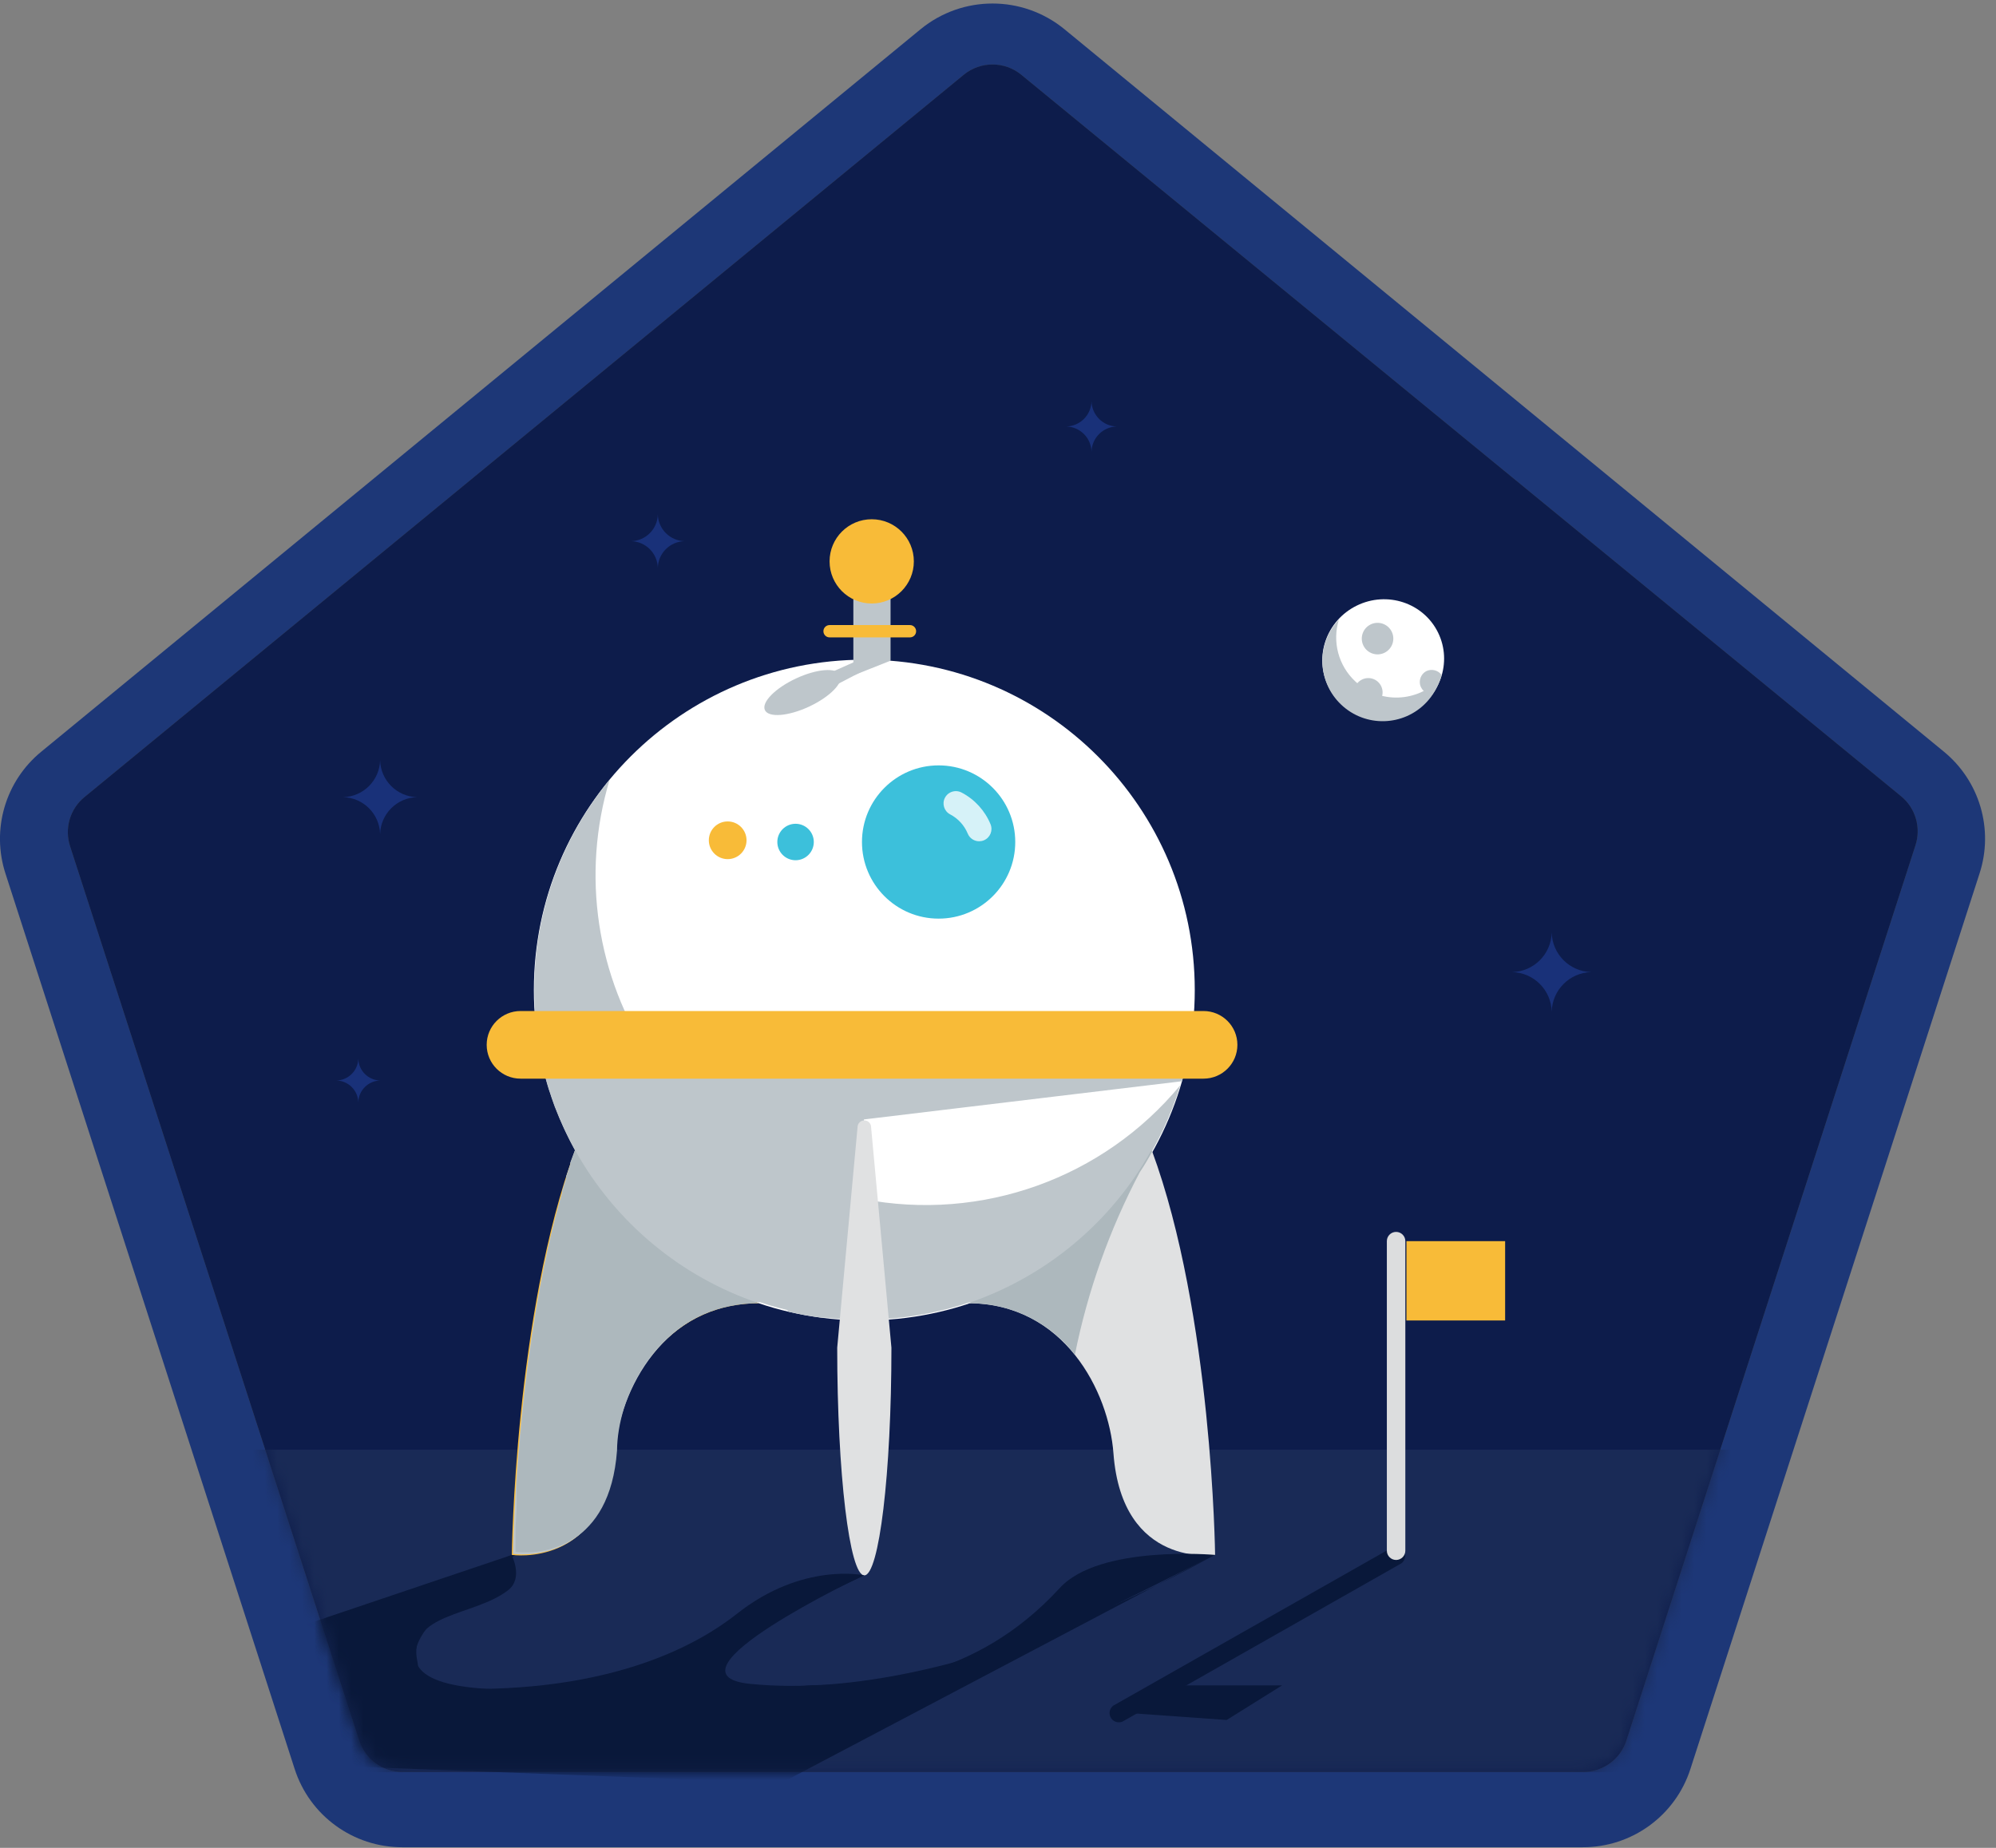 <?xml version="1.0" encoding="UTF-8" standalone="no"?>
<svg width="162px" height="150px" viewBox="0 0 162 150" version="1.1" xmlns="http://www.w3.org/2000/svg" xmlns:xlink="http://www.w3.org/1999/xlink" xmlns:sketch="http://www.bohemiancoding.com/sketch/ns">
    <rect x="0" y="0" width="162" height="150" fill="#808080" stroke="none"/>
    <!-- Generator: Sketch 3.3.3 (12072) - http://www.bohemiancoding.com/sketch -->
    <title>voyager</title>
    <desc>Created with Sketch.</desc>
    <defs>
        <path id="path-1" d="M73.22,1.07 L1.86,59.7 C0.68,60.663 0.215,62.253 0.69,63.7 L24.16,136.29 C24.65,137.809 26.064,138.839 27.66,138.84 L123.45,138.84 C125.065,138.861 126.504,137.827 127,136.29 L150.46,63.63 C150.935,62.183 150.47,60.593 149.29,59.63 L77.89,1.07 C76.533,-0.044 74.577,-0.044 73.22,1.07 L73.22,1.07 Z"></path>
    </defs>
    <g id="Page-1" stroke="none" stroke-width="1" fill="none" fill-rule="evenodd" sketch:type="MSPage">
        <g id="Imported-Layers" sketch:type="MSLayerGroup" transform="translate(-1, 0)">
            <path d="M129.45,149.95 L33.66,149.95 C29.667,149.961 26.126,147.384 24.91,143.58 L1.45,70.93 C0.277,67.34 1.434,63.398 4.36,61.01 L75.72,2.37 C79.114,-0.409 83.996,-0.409 87.39,2.37 L158.75,61 C161.677,63.388 162.833,67.33 161.66,70.92 L138.2,143.59 C136.98,147.39 133.441,149.962 129.45,149.95" id="Fill-1" fill="#1D3777" sketch:type="MSShapeGroup"></path>
            <path d="M34.99,138.37 L128.12,138.37 L150.8,68.17 L81.56,11.27 L12.32,68.17 L34.99,138.37" id="Fill-2" fill="#5C717C" sketch:type="MSShapeGroup"></path>
            <path d="M79.22,6.07 L7.86,64.7 C6.68,65.663 6.215,67.253 6.69,68.7 L30.16,141.29 C30.65,142.809 32.064,143.839 33.66,143.84 L129.45,143.84 C131.065,143.861 132.504,142.827 133,141.29 L156.46,68.63 C156.935,67.183 156.47,65.593 155.29,64.63 L83.89,6.07 C82.533,4.956 80.577,4.956 79.22,6.07" id="Fill-3" fill="#474F59" sketch:type="MSShapeGroup"></path>
            <path d="M79.22,6.07 L7.86,64.7 C6.68,65.663 6.215,67.253 6.69,68.7 L30.16,141.29 C30.65,142.809 32.064,143.839 33.66,143.84 L129.45,143.84 C131.065,143.861 132.504,142.827 133,141.29 L156.46,68.63 C156.935,67.183 156.47,65.593 155.29,64.63 L83.89,6.07 C82.533,4.956 80.577,4.956 79.22,6.07" id="Fill-4" fill="#0D1C4B" sketch:type="MSShapeGroup"></path>
            <g id="Group-8" transform="translate(6, 5)">
                <mask id="mask-2" sketch:name="Clip 6" fill="white">
                    <use xlink:href="#path-1"></use>
                </mask>
                <g id="Clip-6"></g>
                <path d="M0.215,112.68 L150.936,112.68 L150.936,138.861 L0.215,138.861 L0.215,112.68 Z" id="Fill-5" fill="#192A56" sketch:type="MSShapeGroup" mask="url(#mask-2)"></path>
                <path d="M36.55,121.22 L15.6,128.29 L8.16,137.82 L58.42,139.73 L93.61,121.19 C93.61,121.19 72.93,133.38 55.9,131.69 C48.12,130.92 65.15,122.85 65.15,122.85 L51.43,128.58 C46.106,131.426 40.06,132.636 34.05,132.06 C20.56,131.06 36.84,121.23 36.84,121.23 L36.55,121.22" id="Fill-7" fill="#09183A" sketch:type="MSShapeGroup" mask="url(#mask-2)"></path>
            </g>
            <path d="M126.94,75.7 C126.898,77.455 125.485,78.868 123.73,78.91 C125.485,78.952 126.898,80.365 126.94,82.12 C126.982,80.365 128.395,78.952 130.15,78.91 C128.395,78.868 126.982,77.455 126.94,75.7 L126.94,75.7 Z M89.59,32.57 C89.564,33.691 88.661,34.594 87.54,34.62 C88.661,34.646 89.564,35.549 89.59,36.67 C89.616,35.549 90.519,34.646 91.64,34.62 C90.519,34.594 89.616,33.691 89.59,32.57 L89.59,32.57 Z M54.39,41.76 C54.363,42.947 53.407,43.904 52.22,43.93 C53.407,43.956 54.363,44.913 54.39,46.1 C54.416,44.913 55.373,43.956 56.56,43.93 C55.375,43.898 54.422,42.945 54.39,41.76 L54.39,41.76 Z M31.85,61.71 C31.808,63.349 30.489,64.668 28.85,64.71 C30.489,64.752 31.808,66.071 31.85,67.71 C31.892,66.071 33.211,64.752 34.85,64.71 C33.211,64.668 31.892,63.349 31.85,61.71 L31.85,61.71 Z M30.08,85.94 C30.054,86.907 29.277,87.684 28.31,87.71 C29.277,87.736 30.054,88.513 30.08,89.48 C30.106,88.513 30.883,87.736 31.85,87.71 C30.883,87.684 30.106,86.907 30.08,85.94 L30.08,85.94 Z" id="Fill-9" fill="#193179" sketch:type="MSShapeGroup"></path>
            <path d="M111.116,49.162 C113.575,47.954 116.529,48.932 117.715,51.346 C118.901,53.761 117.869,56.697 115.41,57.904 C112.952,59.112 109.997,58.134 108.811,55.72 C107.626,53.306 108.657,50.37 111.116,49.162" id="Fill-10" fill="#FFFFFF" sketch:type="MSShapeGroup"></path>
            <path d="M111.543,55.162 C112.118,54.88 112.813,55.117 113.095,55.692 C113.378,56.267 113.141,56.962 112.566,57.244 C111.991,57.527 111.296,57.29 111.013,56.715 C110.731,56.14 110.968,55.444 111.543,55.162" id="Fill-11" fill="#BEC6CB" sketch:type="MSShapeGroup"></path>
            <path d="M112.241,50.69 C112.875,50.379 113.643,50.64 113.954,51.275 C114.266,51.909 114.004,52.676 113.37,52.988 C112.735,53.3 111.968,53.038 111.656,52.404 C111.345,51.769 111.606,51.002 112.241,50.69" id="Fill-12" fill="#BEC6CB" sketch:type="MSShapeGroup"></path>
            <path d="M116.76,54.48 C117.199,54.268 117.727,54.403 118.01,54.8 C117.85,55.36 117.592,55.888 117.25,56.36 C116.698,56.368 116.243,55.928 116.235,55.375 C116.229,55.002 116.432,54.657 116.76,54.48" id="Fill-13" fill="#BEC6CB" sketch:type="MSShapeGroup"></path>
            <path d="M109.67,50.29 C107.813,52.251 107.896,55.345 109.856,57.203 C111.817,59.061 114.912,58.977 116.769,57.017 C117.293,56.464 117.68,55.798 117.9,55.07 C116.064,57.043 112.976,57.153 111.003,55.317 C109.628,54.037 109.11,52.083 109.67,50.29" id="Fill-14" fill="#BEC6CB" sketch:type="MSShapeGroup"></path>
            <path d="M71.15,53.55 C85.962,53.55 97.97,65.558 97.97,80.37 C97.97,95.182 85.962,107.19 71.15,107.19 C56.338,107.19 44.33,95.182 44.33,80.37 C44.33,65.558 56.338,53.55 71.15,53.55" id="Fill-15" fill="#FFFFFF" sketch:type="MSShapeGroup"></path>
            <path d="M94.48,93.37 C99.4,106.68 99.62,126.22 99.62,126.22 C99.62,126.22 92.07,127.35 91.37,117.97 C91,112.97 87.37,105.79 79.57,105.79 C85.912,103.649 91.228,99.221 94.48,93.37" id="Fill-16" fill="#E0E1E2" sketch:type="MSShapeGroup"></path>
            <path d="M47.68,93.37 C42.76,106.68 42.54,126.22 42.54,126.22 C42.54,126.22 50.09,127.35 50.79,117.97 C51.16,112.97 54.79,105.79 62.59,105.79 C56.248,103.649 50.932,99.221 47.68,93.37" id="Fill-17" fill="#F9BD3C" sketch:type="MSShapeGroup"></path>
            <path d="M73.28,53.63 L70.26,54.83 L70.26,48.25 L73.28,48.25 L73.28,53.63" id="Fill-18" fill="#BEC6CB" sketch:type="MSShapeGroup"></path>
            <path d="M71.75,42.15 C73.639,42.15 75.17,43.681 75.17,45.57 C75.17,47.459 73.639,48.99 71.75,48.99 C69.861,48.99 68.33,47.459 68.33,45.57 C68.33,43.681 69.861,42.15 71.75,42.15" id="Fill-19" fill="#F8BB38" sketch:type="MSShapeGroup"></path>
            <path d="M73,53.44 C72.86,53.14 71.46,53.44 71,53.44 L68.31,54.64 L68.78,55.64 L73,53.44" id="Fill-20" fill="#BEC6CB" sketch:type="MSShapeGroup"></path>
            <path d="M65.603,55.076 C67.289,54.288 68.895,54.161 69.19,54.791 C69.484,55.422 68.355,56.571 66.669,57.359 C64.983,58.146 63.377,58.273 63.082,57.643 C62.788,57.012 63.916,55.863 65.603,55.076" id="Fill-21" fill="#BEC6CB" sketch:type="MSShapeGroup"></path>
            <path d="M74.86,51.74 L68.33,51.74 C68.054,51.74 67.83,51.516 67.83,51.24 C67.83,50.964 68.054,50.74 68.33,50.74 L74.85,50.74 C75.126,50.737 75.352,50.959 75.355,51.235 C75.358,51.511 75.136,51.737 74.86,51.74" id="Fill-22" fill="#F8BB38" sketch:type="MSShapeGroup"></path>
            <path d="M83.104,60.222 C83.626,59.47 85.269,59.708 86.772,60.753 C88.276,61.798 89.071,63.255 88.548,64.007 C88.026,64.758 86.383,64.521 84.88,63.475 C83.376,62.43 82.581,60.974 83.104,60.222" id="Fill-23" fill="#FFFFFF" sketch:type="MSShapeGroup"></path>
            <path d="M96.93,87.77 C97.163,86.957 97.357,86.13 97.51,85.29 L53.88,85.99 C49.407,79.313 48.159,70.984 50.48,63.29 C45.235,69.658 43.214,78.086 45,86.14 L45,86.44 C45.113,86.92 45.237,87.393 45.37,87.86 L45.43,88.07 C45.5,88.32 45.58,88.57 45.67,88.81 L45.77,89.12 C45.86,89.37 45.94,89.61 46.03,89.86 L46.09,90 C46.283,90.5 46.49,90.99 46.71,91.47 L46.82,91.71 L47.15,92.39 L47.3,92.69 L47.66,93.37 C47.533,93.71 47.41,94.043 47.29,94.37 L47.29,94.5 C47.177,94.84 47.063,95.173 46.95,95.5 L46.95,95.64 C46.837,95.993 46.727,96.35 46.62,96.71 L46.62,96.82 C46.513,97.193 46.407,97.57 46.3,97.95 C42.82,110.72 42.64,126.14 42.64,126.14 C42.64,126.14 50.19,127.27 50.89,117.89 C51.26,112.89 54.89,105.71 62.69,105.71 L63.5,105.97 C63.953,106.103 64.413,106.227 64.88,106.34 L65,106.48 L66.19,106.73 L66.52,106.79 L67.66,106.96 L68.01,106.96 L69.21,107.07 L69.51,107.07 C70.04,107.07 70.58,107.12 71.12,107.12 C74.031,107.122 76.922,106.649 79.68,105.72 C83.021,105.712 86.177,107.256 88.22,109.9 C89.253,104.739 91.025,99.755 93.48,95.1 C94.917,92.94 96.033,90.582 96.79,88.1 C90.538,95.657 80.659,99.197 71.03,97.33 L71.12,90.87 L96.93,87.77" id="Fill-24" fill="#BEC6CB" sketch:type="MSShapeGroup"></path>
            <path d="M88.24,109.97 C89.273,104.81 91.045,99.825 93.5,95.17 C93.86,94.63 94.193,94.073 94.5,93.5 L94.45,93.36 C91.206,99.211 85.897,103.643 79.56,105.79 L79.71,105.79 C83.048,105.785 86.199,107.329 88.24,109.97" id="Fill-25" fill="#ADB8BD" sketch:type="MSShapeGroup"></path>
            <path d="M43.25,82.07 L98.68,82.07 C100.199,82.07 101.43,83.299 101.43,84.815 C101.43,86.331 100.199,87.56 98.68,87.56 L43.25,87.56 C41.731,87.56 40.5,86.331 40.5,84.815 C40.5,83.299 41.731,82.07 43.25,82.07" id="Fill-26" fill="#F8BB38" sketch:type="MSShapeGroup"></path>
            <path d="M71.7,91.5 C71.701,91.196 71.455,90.95 71.151,90.949 C70.847,90.949 70.6,91.194 70.6,91.498 L70.6,91.5 L68.95,109.4 C68.95,119.61 69.95,127.88 71.15,127.88 C72.35,127.88 73.35,119.61 73.35,109.4 L71.7,91.5" id="Fill-27" fill="#E0E1E2" sketch:type="MSShapeGroup"></path>
            <path d="M60.23,106.03 C61.006,105.87 61.797,105.79 62.59,105.79 C56.248,103.649 50.932,99.221 47.68,93.37 C47.553,93.71 47.43,94.043 47.31,94.37 L47.31,94.5 C47.197,94.84 47.083,95.173 46.97,95.5 L46.97,95.64 C46.857,95.993 46.747,96.35 46.64,96.71 L46.64,96.82 C46.533,97.193 46.427,97.57 46.32,97.95 C46.107,98.743 45.903,99.543 45.71,100.35 C45.617,100.743 45.527,101.14 45.44,101.54 L45.44,101.6 C45.353,102 45.267,102.4 45.18,102.8 C44.93,104.03 44.7,105.26 44.5,106.48 C44.433,106.88 44.37,107.28 44.31,107.68 C44.06,109.3 43.84,110.89 43.66,112.41 C43.43,114.32 43.26,116.12 43.13,117.76 C43.05,118.76 42.98,119.66 42.93,120.51 L42.93,121.32 L42.93,122.07 C42.93,122.8 42.86,123.44 42.84,123.99 L42.84,124.48 L42.84,125.57 L42.84,125.98 C44.297,126.13 45.766,125.856 47.07,125.19 L47.16,125.14 L47.63,124.86 C49.28,123.77 50.79,121.69 51.08,117.74 C51.12,113.49 54,107.29 60.23,106.03" id="Fill-28" fill="#ADB8BD" sketch:type="MSShapeGroup"></path>
            <path d="M91.81,139.81 C91.396,139.813 91.057,139.48 91.054,139.066 C91.051,138.763 91.231,138.489 91.51,138.37 L114,125.61 C114.381,125.447 114.822,125.624 114.985,126.005 C115.148,126.386 114.971,126.827 114.59,126.99 L92.09,139.76 C92.001,139.794 91.906,139.811 91.81,139.81" id="Fill-29" fill="#09183A" sketch:type="MSShapeGroup"></path>
            <path d="M77.18,62.13 C80.615,62.13 83.4,64.915 83.4,68.35 C83.4,71.785 80.615,74.57 77.18,74.57 C73.745,74.57 70.96,71.785 70.96,68.35 C70.96,64.915 73.745,62.13 77.18,62.13" id="Fill-30" fill="#3CC0DB" sketch:type="MSShapeGroup"></path>
            <path d="M78.581,64.22 C78.221,64.22 77.873,64.415 77.694,64.756 C77.438,65.245 77.627,65.849 78.116,66.106 C78.761,66.444 79.267,66.998 79.546,67.672 C79.705,68.058 80.078,68.29 80.47,68.29 C80.598,68.29 80.727,68.266 80.852,68.214 C81.362,68.003 81.605,67.418 81.394,66.908 C80.937,65.801 80.105,64.89 79.044,64.334 C78.896,64.257 78.737,64.22 78.581,64.22" id="Fill-31" fill="#D6F2F8" sketch:type="MSShapeGroup"></path>
            <path d="M65.57,66.87 C66.387,66.87 67.05,67.533 67.05,68.35 C67.05,69.167 66.387,69.83 65.57,69.83 C64.753,69.83 64.09,69.167 64.09,68.35 C64.09,67.533 64.753,66.87 65.57,66.87" id="Fill-32" fill="#3CC0DB" sketch:type="MSShapeGroup"></path>
            <path d="M60.06,66.68 C60.905,66.68 61.59,67.365 61.59,68.21 C61.59,69.055 60.905,69.74 60.06,69.74 C59.215,69.74 58.53,69.055 58.53,68.21 C58.53,67.365 59.215,66.68 60.06,66.68" id="Fill-33" fill="#F8BB38" sketch:type="MSShapeGroup"></path>
            <path d="M32.52,131.07 L42.52,126.22 C42.52,126.22 43.52,128.12 42.22,129.1 C39.47,131.23 34,130.89 34.88,134.9 C35.33,136.9 31.88,136.8 31.88,136.8 L32.52,131.07" id="Fill-34" fill="#09183A" sketch:type="MSShapeGroup"></path>
            <path d="M71.15,127.88 C71.15,127.88 66.15,126.77 60.81,131 C57.88,133.32 51.56,136.95 40.05,137.1 L46.41,139.62 L71.15,127.88" id="Fill-35" fill="#09183A" sketch:type="MSShapeGroup"></path>
            <path d="M83.1,134.47 L99.62,126.22 C99.62,126.22 90.24,125.38 87.02,128.9 C80.07,136.47 71.9,136.78 67.3,136.79 C62.7,136.8 64.3,139.92 64.3,139.92 L83.1,134.47" id="Fill-36" fill="#09183A" sketch:type="MSShapeGroup"></path>
            <path d="M114.31,126.63 C113.896,126.63 113.56,126.294 113.56,125.88 L113.56,100.75 C113.56,100.336 113.896,100 114.31,100 C114.724,100 115.06,100.336 115.06,100.75 L115.06,125.87 C115.065,126.284 114.734,126.624 114.32,126.63 L114.31,126.63" id="Fill-37" fill="#DCDDDE" sketch:type="MSShapeGroup"></path>
            <path d="M115.15,100.75 L123.16,100.75 L123.16,107.19 L115.15,107.19 L115.15,100.75 Z" id="Fill-38" fill="#F8BB38" sketch:type="MSShapeGroup"></path>
            <path d="M96.97,136.81 L105.06,136.81 L100.56,139.62 L92.39,139.04 L96.97,136.81" id="Fill-39" fill="#09183A" sketch:type="MSShapeGroup"></path>
        </g>
    </g>
</svg>